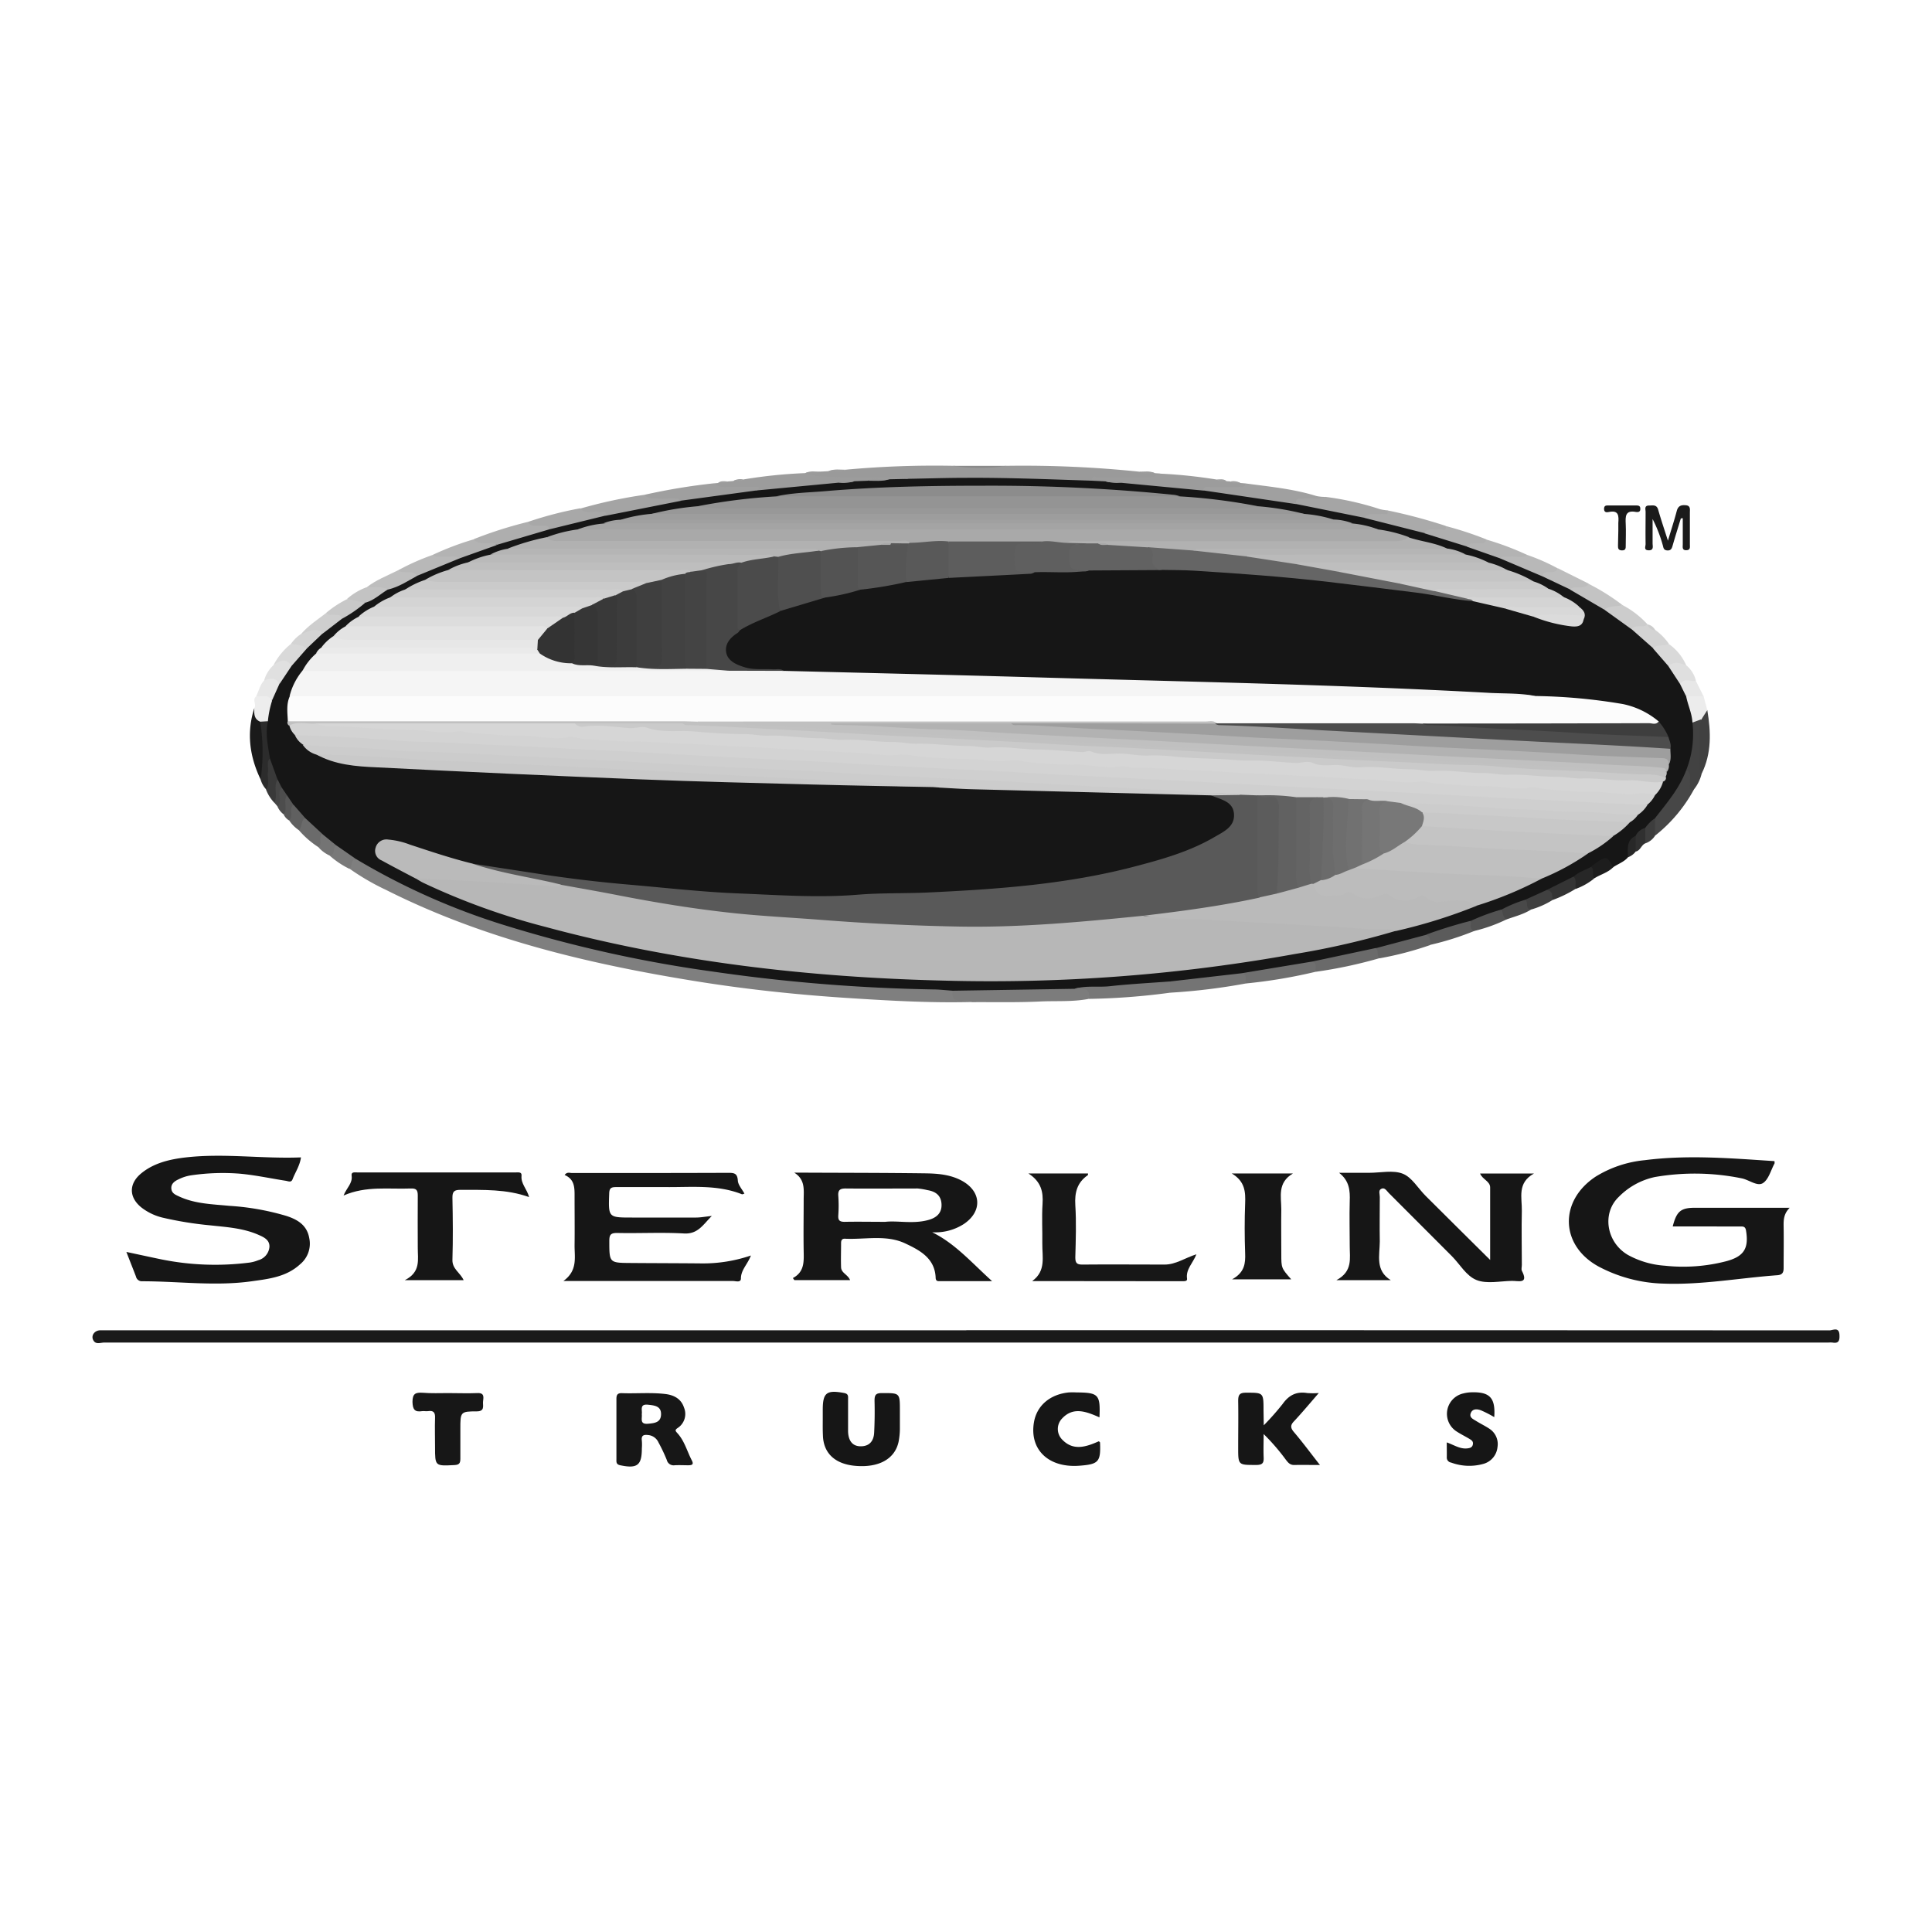 <?xml version="1.0" encoding="UTF-8"?>
<svg xmlns="http://www.w3.org/2000/svg" id="Layer_1" data-name="Layer 1" viewBox="0 0 500 500">
  <defs>
    <style>.cls-1{fill:#161616;}.cls-2{fill:#1a1a1a;}.cls-3{fill:#7f7f7f;}.cls-4{fill:#171717;}.cls-5{fill:#9a9a9a;}.cls-6{fill:#7c7c7c;}.cls-7{fill:#9c9c9c;}.cls-8{fill:#1b1b1b;}.cls-9{fill:#a0a0a0;}.cls-10{fill:#787878;}.cls-11{fill:#9f9f9f;}.cls-12{fill:#a5a5a5;}.cls-13{fill:#a4a4a4;}.cls-14{fill:#747474;}.cls-15{fill:#474747;}.cls-16{fill:#6f6f6f;}.cls-17{fill:#aaa;}.cls-18{fill:#aeaeae;}.cls-19{fill:#6a6a6a;}.cls-20{fill:#a8a8a8;}.cls-21{fill:#636363;}.cls-22{fill:#afafaf;}.cls-23{fill:#424242;}.cls-24{fill:#b8b8b8;}.cls-25{fill:#c3c3c3;}.cls-26{fill:#b3b3b3;}.cls-27{fill:#5b5b5b;}.cls-28{fill:#191919;}.cls-29{fill:#ccc;}.cls-30{fill:#404040;}.cls-31{fill:#bdbdbd;}.cls-32{fill:#bebebe;}.cls-33{fill:#d3d3d3;}.cls-34{fill:#525252;}.cls-35{fill:#cecece;}.cls-36{fill:#2c2c2c;}.cls-37{fill:#d9d9d9;}.cls-38{fill:#ececec;}.cls-39{fill:#c8c8c8;}.cls-40{fill:#ededed;}.cls-41{fill:#e0e0e0;}.cls-42{fill:#6b6b6b;}.cls-43{fill:#dfdfdf;}.cls-44{fill:#343434;}.cls-45{fill:#494949;}.cls-46{fill:#e7e7e7;}.cls-47{fill:#d4d4d4;}.cls-48{fill:#797979;}.cls-49{fill:#393939;}.cls-50{fill:#1d1d1d;}.cls-51{fill:#272727;}.cls-52{fill:#606060;}.cls-53{fill:#3d3d3d;}.cls-54{fill:#303030;}.cls-55{fill:#4d4d4d;}.cls-56{fill:#575757;}.cls-57{fill:#282828;}.cls-58{fill:#464646;}.cls-59{fill:#8a8a8a;}.cls-60{fill:#b7b7b7;}.cls-61{fill:#fcfcfc;}.cls-62{fill:#595959;}.cls-63{fill:#f5f5f5;}.cls-64{fill:#d6d6d6;}.cls-65{fill:#cfcfcf;}.cls-66{fill:#a9a9a9;}.cls-67{fill:#bababa;}.cls-68{fill:#b2b2b2;}.cls-69{fill:#cacaca;}.cls-70{fill:#9e9e9e;}.cls-71{fill:#949494;}.cls-72{fill:#bcbcbc;}.cls-73{fill:silver;}.cls-74{fill:#efefef;}.cls-75{fill:#c9c9c9;}.cls-76{fill:#9d9d9d;}.cls-77{fill:#656565;}.cls-78{fill:#989898;}.cls-79{fill:#c4c4c4;}.cls-80{fill:#c1c1c1;}.cls-81{fill:#8c8c8c;}.cls-82{fill:#b1b1b1;}.cls-83{fill:#e3e3e3;}.cls-84{fill:#4b4b4b;}.cls-85{fill:#5d5d5d;}.cls-86{fill:#4f4f4f;}.cls-87{fill:#626262;}.cls-88{fill:#d8d8d8;}.cls-89{fill:#565656;}.cls-90{fill:#ddd;}.cls-91{fill:#c5c5c5;}.cls-92{fill:#b5b5b5;}.cls-93{fill:#3e3e3e;}.cls-94{fill:#535353;}.cls-95{fill:#5f5f5f;}.cls-96{fill:#eaeaea;}.cls-97{fill:#dbdbdb;}.cls-98{fill:#5c5c5c;}.cls-99{fill:#616161;}.cls-100{fill:#646464;}.cls-101{fill:#676767;}.cls-102{fill:#757575;}.cls-103{fill:#6e6e6e;}.cls-104{fill:#717171;}.cls-105{fill:#3f3f3f;}.cls-106{fill:#444;}.cls-107{fill:#3c3c3c;}.cls-108{fill:#333;}.cls-109{fill:#363636;}</style>
  </defs>
  <path class="cls-1" d="M421.32,221.86c-1,1.2-2.56,1.71-3.83,2.57-.08,0-.21.08-.23.06-1.85-2.81-3.51-.83-5.2.22-1.47,1-3.15,1.59-4.62,2.58a77.27,77.27,0,0,1-7,3.55c-1.87.85-3.74,1.68-5.63,2.48s-4.06,1.66-6.08,2.54c-2.7,1-5.39,2-8.11,3-3.81,1.29-7.68,2.35-11.52,3.54-4.34,1.3-8.74,2.37-13.13,3.52-5.49,1.3-11,2.36-16.57,3.52-6,1.11-12.06,2.07-18.11,3s-12.32,1.62-18.52,2.18c-7.48.62-14.94,1.62-22.48,1.49a8.76,8.76,0,0,0-2.21.39c-10.33.19-20.65,1-31,.66-34.24-1.06-68.23-4.08-101.52-12.7A217.38,217.38,0,0,1,102.69,229c-3.6-1.79-7.07-3.81-10.46-5.94-1.75-1.33-3.59-2.53-5.36-3.84-1.2-1.06-2.59-1.91-3.73-3a41.35,41.35,0,0,1-4.52-4.05c-1.14-1.06-1.92-2.44-3-3.55-.62-.78-1.14-1.64-1.7-2.46s-1-1.49-1.49-2.22a10.64,10.64,0,0,1-1.17-2.18,29.91,29.91,0,0,1-2.1-5.67c-.57-3.06-1.16-6.13-.5-9.26a19.46,19.46,0,0,1,1.09-5.5c1-1.31,1.15-3,2.07-4.31,1.26-1.54,2-3.38,3.2-5,1.55-1.38,2.64-3.15,4.07-4.62a42.87,42.87,0,0,1,4-3.73q2.61-1.89,5.15-3.89c2-1.35,4-2.82,6.06-4.13,2.13-1,4-2.53,6.09-3.54,2.61-1,5-2.51,7.53-3.56,3.73-1.34,7.16-3.41,10.94-4.65,3.33-.87,6.38-2.53,9.68-3.5,4.61-1.07,9-2.82,13.59-4,4.83-1.26,9.67-2.48,14.54-3.57,6.54-1.45,13.15-2.6,19.72-3.91,6.52-.79,13-2,19.51-2.61,6.93-.85,13.87-1.63,20.84-2A12.83,12.83,0,0,0,221,124a20.42,20.42,0,0,1,3.49-.18c1.89-.08,3.8.24,5.65-.36,1.68-.26,3.38,0,5.06-.23,5.75.06,11.51-.55,17.23-.4,10,.27,20,.07,30,1a26.17,26.17,0,0,1,3.65.17,12.5,12.5,0,0,0,4.35.33c7,.53,13.92,1.07,20.85,2,8.07,1,16.14,2,24.12,3.55,5.89,1.08,11.79,2.11,17.6,3.57,5.26,1.16,10.46,2.55,15.64,4,3.72,1.16,7.46,2.28,11.18,3.44,2.79,1.2,5.72,2,8.55,3.1,3.65,1.52,7.34,2.95,10.9,4.66,2.47,1,4.85,2.21,7.22,3.44,2.91,1.82,6,3.29,8.89,5.19,2.4,1.63,4.71,3.38,7.06,5.06,1.79,1.81,3.89,3.25,5.69,5,1.42,1.51,2.61,3.21,4.05,4.71,1.08,1.65,2.14,3.3,3.16,5a21.52,21.52,0,0,1,1.61,3.31,19.16,19.16,0,0,1,1.64,6.9,23,23,0,0,1-1.44,11.89A43,43,0,0,1,428.79,212c-1,.86-1.8,1.83-2.81,2.62a11.73,11.73,0,0,0-2.56,2.26C421.58,218,422.32,220.31,421.32,221.86Z"></path>
  <path class="cls-2" d="M250.08,344.25q111.69,0,223.36.05c.88,0,2.5-1,2.61,1.15.07,1.39-.12,2.32-1.83,2a6.68,6.68,0,0,0-1,0q-223.11,0-446.22,0c-.93,0-2.11.56-2.77-.46-.82-1.23.17-2.7,1.74-2.71H250.08Z"></path>
  <path class="cls-1" d="M432.9,317.4c1-3.92,2.09-4.83,5.77-4.83h24.5c-1.55,1.55-1.6,3.15-1.57,4.81.06,3.6,0,7.2,0,10.79,0,1.31-.45,1.77-1.68,1.86-9.75.71-19.41,2.52-29.25,2.17a37.91,37.91,0,0,1-16.82-4.35c-10.06-5.37-10.5-17-.88-23.35a29.55,29.55,0,0,1,12.72-4.25c11.19-1.43,22.36-.48,33.55.25,0,.3.06.49,0,.61-.95,1.75-1.52,4.14-3,5.08s-3.63-.9-5.56-1.25a60.65,60.65,0,0,0-22.43-.32,18.5,18.5,0,0,0-9.32,5.14c-4.41,4.22-3.21,11.73,2.35,15a23,23,0,0,0,9.55,2.8,44.36,44.36,0,0,0,15.93-1.16c4.58-1.23,5.87-3.33,5.11-7.93-.18-1.14-.84-1.06-1.58-1.06Z"></path>
  <path class="cls-1" d="M32.71,324c3.11.66,5.94,1.28,8.78,1.87a70.07,70.07,0,0,0,23.2.87,9.78,9.78,0,0,0,2.16-.6,3.92,3.92,0,0,0,2.88-3.44c.08-1.81-1.41-2.5-2.82-3.12-4-1.76-8.25-2-12.48-2.46a92.24,92.24,0,0,1-12.36-2,14.42,14.42,0,0,1-5.39-2.56c-3.33-2.61-3.43-6.17-.15-8.88s7.41-3.67,11.62-4.15c9.87-1.12,19.72.4,29.74,0-.3,2.19-1.48,3.84-2.18,5.67-.35.91-1.1.49-1.72.39-4-.62-7.88-1.47-11.89-1.84a56.6,56.6,0,0,0-12.75.44,10.92,10.92,0,0,0-3.1,1c-1,.45-2,1.13-1.91,2.39s1.07,1.62,2,2.06c4.12,1.92,8.59,2,13,2.43a66,66,0,0,1,14.77,2.61c2.87.93,5.35,2.37,5.93,5.77a6.89,6.89,0,0,1-2.35,6.72c-3.58,3.31-8.09,3.8-12.54,4.42-9.43,1.33-18.88,0-28.32,0a1.56,1.56,0,0,1-1.64-1.22C34.43,328.37,33.62,326.38,32.71,324Z"></path>
  <path class="cls-1" d="M241.25,318.91a13.65,13.65,0,0,0,8.24-2.17c4.76-3.24,4.52-8.36-.53-11.15-3-1.63-6.24-1.88-9.48-1.93-10.62-.14-21.24-.13-31.85-.18h-2.08c2.81,1.75,2.47,4.31,2.44,6.8,0,4.51-.08,9,0,13.53.05,2.71.2,5.37-2.8,6.95l.39.53H220c-.55-1.41-2.27-1.82-2.33-3.3-.08-2.09,0-4.18,0-6.27,0-.68.19-1.17,1-1.14,5.23.25,10.7-1.1,15.61,1.22,3.65,1.72,7.61,3.75,7.86,8.76,0,.6.16,1,.82,1h13.79C251.4,326.72,247.19,321.83,241.25,318.91Zm-12.14-2.7c-4,0-7.26-.07-10.51,0-1.36,0-1.73-.42-1.65-1.71a34.76,34.76,0,0,0,0-5c-.13-1.64.59-1.93,2-1.92,6.18.06,12.36,0,18.54,0A17.21,17.21,0,0,1,240,308c2,.32,3.46,1.25,3.65,3.42.21,2.41-1.18,3.69-3.32,4.29C236.37,316.84,232.34,315.84,229.11,316.21Z"></path>
  <path class="cls-1" d="M359.94,331.31H345.85c4.32-2.29,3.44-5.71,3.46-8.86,0-3.84-.11-7.69,0-11.53.11-2.8-.09-5.33-2.75-7.4h7.8c2.93,0,6.16-.76,8.69.24,2.36.94,3.94,3.78,5.91,5.74,5.43,5.42,10.89,10.82,16.69,16.57,0-6.5,0-12.62,0-18.75,0-1.63-2-2.07-2.61-3.62H397c-4.43,2.44-3.08,6.26-3.15,9.67-.11,4.67,0,9.36,0,14,0,.5-.18,1.09,0,1.49,1.84,3.53-.91,2.6-2.56,2.63-3.1.05-6.53.85-9.19-.23s-4.26-4.06-6.37-6.18q-8.15-8.19-16.31-16.33c-.56-.55-1.06-1.58-2-1.06-.74.4-.32,1.36-.33,2.06,0,3.85-.07,7.69,0,11.54C357.07,324.87,355.85,328.82,359.94,331.31Z"></path>
  <path class="cls-1" d="M194.34,324.92c-.91,2.36-2.57,3.71-2.59,5.94,0,1.16-1.34.66-2.07.66-9.87,0-19.74,0-29.61,0H145.81c3.75-2.73,2.86-6.12,2.89-9.27.05-4.1,0-8.2,0-12.29,0-2.4.14-4.71-2.57-5.87.62-.87,1.34-.51,1.92-.51,13.47,0,26.94,0,40.41-.05,1.53,0,2.37.1,2.49,2,.07,1.13,1.08,2.21,1.71,3.38-.26.07-.51.22-.66.16-6.26-2.49-12.82-1.81-19.31-1.85-4.43,0-8.87,0-13.3,0-1.29,0-1.69.33-1.73,1.67-.21,6.21-.26,6.21,5.93,6.21,5.52,0,11,0,16.56,0,1.15,0,2.3-.23,4.07-.41-2.32,2.3-3.6,4.74-7.22,4.53-5.76-.33-11.54,0-17.31-.13-1.7,0-2,.52-2,2.1,0,5.62,0,5.63,5.5,5.67,6.1.05,12.21.05,18.31.11A38.4,38.4,0,0,0,194.34,324.92Z"></path>
  <path class="cls-3" d="M92.05,222.26a176.48,176.48,0,0,0,39.5,17.48,336.64,336.64,0,0,0,53.19,11.74,448.61,448.61,0,0,0,56.6,4.58c1.75,0,3.5.22,5.24.34a3.23,3.23,0,0,0,3.1,1.92c.72,0,1.72-.11,1.9,1-11,.28-21.88-.37-32.8-1.08-13.07-.86-26.1-2.26-39-4.35-27.61-4.47-54.65-10.89-79.83-23.56a62,62,0,0,1-9.5-5.52C90.37,223.61,90.21,222.3,92.05,222.26Z"></path>
  <path class="cls-1" d="M136.93,309.81c-5.88-2.11-11.8-1.85-17.72-1.88-1.61,0-2.15.38-2.12,2.07.11,5.34.16,10.7,0,16-.09,2.41,2,3.33,2.9,5.3H104.77c4.21-2.12,3.33-5.39,3.35-8.38,0-4.51-.05-9,0-13.53,0-1.42-.4-1.87-1.83-1.81-5.71.23-11.51-.74-17.38,1.82.81-2,2.38-3.19,2.09-5.13-.16-1.05.81-.85,1.42-.85h41.13c.63,0,1.54-.16,1.42.88C134.77,306.36,136.37,307.67,136.93,309.81Z"></path>
  <path class="cls-4" d="M267.13,331.54c3.65-2.62,2.57-6.33,2.62-9.71s-.16-6.86.06-10.27c.21-3.12-.36-5.75-3.65-7.86h15.42c0,.16,0,.38-.05.43-2.76,1.89-3.44,4.48-3.24,7.75.28,4.49.12,9,0,13.52,0,1.38.32,1.88,1.79,1.87,7.11-.07,14.22,0,21.32,0,2.91,0,5.3-1.74,8.23-2.66-.89,2.29-2.8,3.88-2.42,6.34.09.64-.64.63-1.13.63Z"></path>
  <path class="cls-1" d="M318.87,331.09c3.27-1.8,3.47-4.16,3.37-6.8-.15-4.25-.16-8.52,0-12.77.12-3,0-5.77-3.45-7.82H334.6c-4.08,2.41-3,6-3,9.29-.06,3.84,0,7.68,0,11.52,0,3.66,0,3.66,2.56,6.58Z"></path>
  <path class="cls-1" d="M327.06,368.87a68.4,68.4,0,0,0,4.89-5.53c1.62-2.28,3.58-3.28,6.35-2.82a22.31,22.31,0,0,0,3,0c-2.33,2.68-4.26,5-6.33,7.22-1,1-1.1,1.72-.1,2.88,2.24,2.63,4.3,5.42,6.73,8.52-2.56,0-4.62-.05-6.67,0-1.13,0-1.61-.67-2.18-1.4a54.57,54.57,0,0,0-5.72-6.61c0,2-.08,4,0,6,.08,1.48-.29,2-1.91,2-4.68,0-4.68.09-4.68-4.52,0-4,.07-8,0-12,0-1.57.3-2.18,2-2.18,4.56,0,4.56-.07,4.56,4.61Z"></path>
  <path class="cls-4" d="M179,377.87c-1.21-2.36-1.87-5-3.72-7-.48-.53-.67-.78.06-1.28a4.33,4.33,0,0,0,1.68-5.31c-.73-2.24-2.55-3.22-4.76-3.5-3.75-.46-7.53-.09-11.28-.23-1.36-.06-1.47.66-1.45,1.71,0,2.5,0,5,0,7.52s0,5.19,0,7.77c0,.73-.15,1.43,1,1.66,4.4.92,5.58,0,5.58-4.36a13.33,13.33,0,0,0,0-2c-.23-1.62.77-1.57,1.84-1.44a3.28,3.28,0,0,1,2.48,1.92,43.31,43.31,0,0,1,2.14,4.52,1.8,1.8,0,0,0,2,1.36c1.16-.07,2.34,0,3.51,0S179.57,378.92,179,377.87Zm-11.29-9.41c-2.24.2-1.47-1.38-1.62-2.48.19-1-.66-2.68,1.62-2.44,1.64.18,3.39.32,3.37,2.45S169.45,368.31,167.74,368.46Z"></path>
  <path class="cls-1" d="M212.93,367.1v-2.25c0-4.44,1-5.19,5.55-4.34,1.16.22,1,.92,1,1.63,0,2.76,0,5.52,0,8.28.06,2.53,1.23,3.9,3.29,3.88,2.28,0,3.35-1.42,3.46-3.5.14-2.75.17-5.52.1-8.27,0-1.47.28-2,1.91-2,4.65,0,4.65-.09,4.65,4.56,0,1.59,0,3.18,0,4.77a18.43,18.43,0,0,1-.33,3.23c-.94,4.51-5.16,6.83-11.31,6.26-5.21-.49-8.18-3.32-8.28-7.94C212.9,370,212.93,368.52,212.93,367.1Z"></path>
  <path class="cls-5" d="M282.72,124.41c-10.82-.35-21.64-.81-32.47-.75-5.08,0-10.16.17-15.24.26-4.8-.45-9.59.12-14.39.22a71.07,71.07,0,0,1-10.42-.44c-.78-.1-1.72-.11-1.83-1.26l0,0c1.3-.56,2.72.1,4-.39l2-.11c1.49-.56,3.08.1,4.57-.39a250.73,250.73,0,0,1,27.68-1,106.91,106.91,0,0,0,14,0,291.66,291.66,0,0,1,34.21,1.52c1.33.47,2.75-.16,4.07.38l1.4.1c-.6,1.75-2.18,1.58-3.5,1.62-3.48.1-7,.12-10.44-.12C285.14,124,283.86,123.67,282.72,124.41Z"></path>
  <path class="cls-1" d="M284.54,366.81c-3.44-1.52-6.78-2.8-9.66.28a3.9,3.9,0,0,0,.05,5.51c2.9,3,6.25,1.81,9.45.4.13.13.3.23.31.33.2,5-.35,5.63-5.39,6-8,.59-12.95-4.24-11.7-11.32.75-4.26,4.15-7.16,9-7.65a19,19,0,0,1,2,0C284.31,360.4,284.8,360.91,284.54,366.81Z"></path>
  <path class="cls-4" d="M116,360.53c2.5,0,5,.1,7.51,0C125.69,360.4,125,362,125,363s.37,2.25-1.59,2.26c-4.27,0-4.27.16-4.27,4.53,0,2.59,0,5.17,0,7.75,0,1.17-.33,1.56-1.55,1.62-5,.25-5,.3-5-4.68,0-2.5-.08-5,0-7.5.07-1.43-.4-2-1.81-1.78-.49.07-1-.05-1.5,0-1.92.31-2.48-.4-2.53-2.39,0-2.16.81-2.47,2.61-2.37C111.6,360.63,113.78,360.53,116,360.53Z"></path>
  <path class="cls-1" d="M374.42,373.29c1.91.68,3.39,1.73,5.23,1.56.7-.07,1.35-.2,1.52-1s-.3-1.11-.8-1.42c-1.14-.69-2.34-1.27-3.45-2a5.41,5.41,0,0,1,1.79-9.81,9.18,9.18,0,0,1,2-.29c4.84-.16,6.35,1.4,6,6.42a30.26,30.26,0,0,0-3.44-1.76c-.92-.34-2.13-.5-2.62.68s.6,1.59,1.36,2.07c1.13.71,2.34,1.28,3.42,2a4.73,4.73,0,0,1,2.12,4.77,5,5,0,0,1-3.65,4.34,13.48,13.48,0,0,1-8.35-.34,1.3,1.3,0,0,1-1.12-1.4C374.45,375.91,374.42,374.69,374.42,373.29Z"></path>
  <path class="cls-6" d="M251.58,259.36a2.71,2.71,0,0,0-2.36-.39c-2,.23-3-.44-2.64-2.57l31.53-.5a3.83,3.83,0,0,1,1.9-.2c2.31,0,2.55.41,1.74,2.81-4.19.82-8.46.47-12.68.68C263.25,259.47,257.41,259.32,251.58,259.36Z"></path>
  <path class="cls-7" d="M208.37,122.44c2.42.93,5,.9,7.52,1,5.49.2,11,0,16.49.08.88,0,1.85-.31,2.63.41l-4.87.11c-1.85.55-3.78-.13-5.63.38l-3.41.13c-1.34.51-2.78-.1-4.12.37l-21.09,2c-2.58-.89-5.23.16-7.83-.22-1.25-.18-2.75.14-3.2-1.62l1-.08c.76-.54,1.7,0,2.48-.4l1.47-.12c.8-.49,1.75,0,2.55-.39A126.9,126.9,0,0,1,208.37,122.44Z"></path>
  <path class="cls-7" d="M282.72,124.41c-.44-1.57.84-.88,1.33-.89,4.15,0,8.3,0,12.46,0a6.19,6.19,0,0,0,3.77-.94,128.23,128.23,0,0,1,14.62,1.53c.78.42,1.72-.14,2.48.4l1,.08c.81.44,1.76-.09,2.56.4l1.42.12c.38,1.67-1,1.51-1.84,1.58a42.51,42.51,0,0,1-6.77,0,3.43,3.43,0,0,0-2.42.26l-21.11-2c-1.34-.47-2.78.14-4.12-.37Z"></path>
  <path class="cls-8" d="M435,134.17c-.7,2.29-1.42,4.57-2.08,6.87-.22.78-.39,1.47-1.41,1.41s-1-.72-1.19-1.37a35.63,35.63,0,0,0-2.63-6.76c0,2.09,0,4.19,0,6.28,0,.74.38,1.84-1,1.82s-.79-1-.81-1.68c-.05-2.75,0-5.5,0-8.26,0-.64-.4-1.64.86-1.65,1,0,2-.32,2.4,1.1.72,2.52,1.56,5,2.52,8,.87-2.91,1.65-5.28,2.28-7.68.36-1.37,1.17-1.61,2.4-1.49s1,1.15,1,1.88c0,2.76,0,5.51,0,8.26,0,.63.19,1.42-.84,1.49-1.24.08-1-.84-1-1.54,0-2.25,0-4.5,0-6.75Z"></path>
  <path class="cls-9" d="M311.35,126.91c.26-1.22,1.24-.89,2-.9,2.34,0,4.67,0,7,0,.77,0,1.76.33,2-.9,6.16.83,12.37,1.4,18.34,3.26a10.88,10.88,0,0,0,2.23.23c-.45,1.47-1.71,1-2.69,1.09-1.62.2-3.36-.38-4.82.77Z"></path>
  <path class="cls-10" d="M281.75,258.51c.56-3.34-1.94-2.42-3.64-2.61,3-.9,6.08-.34,9.12-.67,5.17-.57,10.38-.84,15.58-1.23a2.1,2.1,0,0,1,0,2.91A175,175,0,0,1,281.75,258.51Z"></path>
  <path class="cls-11" d="M184.86,125.07c1,1.11,2.38.93,3.69.93,2.39,0,4.77,0,7.16,0,1.42,0,.35.56.18.91l-19.58,2.65c-2.22-.33-4.42.39-6.64.15-1.17-.13-2.58,0-2.9-1.65A157.92,157.92,0,0,1,184.86,125.07Z"></path>
  <path class="cls-12" d="M335.44,130.44c-.35-1.78,1.09-1.27,1.9-1.4,1.85-.32,3.8.48,5.61-.46a75.65,75.65,0,0,1,14.17,3.19,11.21,11.21,0,0,0,1.94.31c1.36,1.47-.26,1.4-.9,1.51-1.69.27-3.43.09-5.13.4Z"></path>
  <path class="cls-13" d="M166.77,128.06c1.11,1.22,2.6.82,4,1,1.86.2,3.81-.63,5.57.53l-19.59,3.88c-1.37-.86-2.85,0-4.27-.27-1-.21-2.2-.07-2.25-1.59A121.77,121.77,0,0,1,166.77,128.06Z"></path>
  <path class="cls-14" d="M302.82,256.91V254l18.48-2.12c2.48,0,1.59,1.4,1.13,2.64A159.39,159.39,0,0,1,302.82,256.91Z"></path>
  <path class="cls-15" d="M428.31,211.76c3.06-3.93,6.33-7.72,8.1-12.49,1.46,0,1.43,1.1,1.55,2.06a8.15,8.15,0,0,0,.45,2.94,38.75,38.75,0,0,1-10.08,12C427.15,214.8,427.53,213.28,428.31,211.76Z"></path>
  <path class="cls-16" d="M322.42,254.52c-.23-.94.56-2.32-1.13-2.64l18.12-3c2.39,0,1.62,1.37,1.09,2.61A133.48,133.48,0,0,1,322.42,254.52Z"></path>
  <path class="cls-17" d="M353,134c1.34-1.44,3.1-.79,4.7-1,.53-.07,1.77.64,1.33-.92a137.66,137.66,0,0,1,15.06,4c1.14,1.1.08,1.3-.67,1.45-1.59.32-3.25,0-4.85.41Z"></path>
  <path class="cls-18" d="M142.15,137l-13.56,4c-1-.46-1.92.17-2.88.13-1.28,0-2.72.19-3.12-1.59a106.86,106.86,0,0,1,14.06-4.48c1.24.55,2.57,0,3.83.29C141.32,135.59,142.62,135.39,142.15,137Z"></path>
  <path class="cls-19" d="M340.5,251.5c-.25-.92.57-2.28-1.09-2.61L356,245.36c1.63.31,1.11,1.56,1.11,2.59A118.88,118.88,0,0,1,340.5,251.5Z"></path>
  <path class="cls-20" d="M142.15,137c-.35-1.48-1.55-.82-2.42-.94-1.09-.16-2.36.38-3.08-1a96.34,96.34,0,0,1,13.55-3.52c1.38,1.8,3.35.54,5,1,.54.15,1.87-.82,1.53.89Z"></path>
  <path class="cls-21" d="M357.09,248c-1-.59-.09-2-1.11-2.59l13.1-3.48c1.85.28,1.67,1.38,1.05,2.65A86.25,86.25,0,0,1,357.09,248Z"></path>
  <path class="cls-22" d="M368.6,138c1-1.62,2.66-.64,4-1,.54-.14,1.87.84,1.54-.87a89.87,89.87,0,0,1,10.52,3.46c.47,1.37-.6,1.37-1.41,1.57-1.18.29-2.42-.2-3.58.29Z"></path>
  <path class="cls-2" d="M67.45,201.73c-2.87-6-3.69-12.11-1.62-18.51.84,1.2,1.22,2.69,2.25,3.79a70.82,70.82,0,0,1,.41,13.26C68.46,200.9,68.33,201.63,67.45,201.73Z"></path>
  <path class="cls-23" d="M438.41,204.27c-1.69.48-.9-.87-1-1.45-.25-1.21.55-2.69-1-3.55A25.39,25.39,0,0,0,438,187c.81-.65,1.53-1.9,2.66-.38-.06,4.53.16,9.06-.27,13.59A10.26,10.26,0,0,1,438.41,204.27Z"></path>
  <path class="cls-24" d="M119,144.48,108,149c-1.13-.1-2.28-.13-3.4-.31-.66-.11-1.56,0-1.58-1.09a59.67,59.67,0,0,1,9-4c1.63,0,3.23-.47,4.86-.23C117.72,143.49,118.79,143.24,119,144.48Z"></path>
  <path class="cls-25" d="M415.19,157.77l-8.94-5.23c.2-1.31,1.31-.92,2.1-1.12s1.95.13,2.88-.28a55.87,55.87,0,0,1,8.65,5.44C418.58,158,416.84,157.72,415.19,157.77Z"></path>
  <path class="cls-24" d="M399.18,149.16l-11-4.67c.33-1.33,1.48-1,2.37-1.14,1.55-.23,3.07.26,4.62.24a51.59,51.59,0,0,1,8,3.52c.13,1.27-.85,1.36-1.69,1.55A11.1,11.1,0,0,0,399.18,149.16Z"></path>
  <path class="cls-26" d="M119,144.48c-1.39-.87-2.92-.23-4.38-.42-.88-.12-1.85.32-2.61-.47a73.85,73.85,0,0,1,10.55-4c.92,1.08,2.19.94,3.43,1,.87,0,1.84-.33,2.57.48Z"></path>
  <path class="cls-26" d="M395.18,143.59c-1.37,1-2.91.26-4.36.47-.88.12-1.85-.29-2.63.43l-8.54-3c.67-1.19,1.82-.82,2.84-.91.81-.08,1.9.41,2.15-.95A74.89,74.89,0,0,1,395.18,143.59Z"></path>
  <path class="cls-27" d="M370.13,244.53c-.08-1,.17-2.11-1.05-2.65a118.61,118.61,0,0,1,11.55-3.57,5.09,5.09,0,0,1,1,2.59A73.93,73.93,0,0,1,370.13,244.53Z"></path>
  <path class="cls-28" d="M418.82,137.36c0-.66,0-1.33,0-2,.13-1.79.16-3.42-2.47-2.85-.53.12-1.21.13-1.22-.77s.47-.94,1.13-.93h7.25c.53,0,1,.12,1,.78.08.86-.49,1-1.1.91-2.85-.57-2.76,1.2-2.67,3.14s0,3.66,0,5.49c0,.68.05,1.34-1,1.31s-1-.67-1-1.35Z"></path>
  <path class="cls-29" d="M415.19,157.77c1.39-1.1,3.15-.71,4.69-1.19a23.67,23.67,0,0,1,6.49,5c-1,1.84-2.7,1-4.15,1.25Z"></path>
  <path class="cls-30" d="M440.37,200.25c-1-1.43-.49-3.05-.45-4.55.09-3.19-.55-6.42.44-9.57-.06-1.14,0-2.19,1.49-2.35C442.79,189.4,443,195,440.37,200.25Z"></path>
  <path class="cls-31" d="M399.18,149.16c.11-1.16,1-1.1,1.78-1.08s1.79,0,2.25-1l8,4c-1.31,1.7-3.49.3-5,1.4Z"></path>
  <path class="cls-32" d="M103,147.6c1.48,1.12,3.65-.26,5,1.4-2.43,1.34-4.76,2.9-7.52,3.56-1.9,0-3.84.53-5.64-.52C97.3,150.08,100.23,149,103,147.6Z"></path>
  <path class="cls-33" d="M422.22,162.8c1.09-1.39,3-.1,4.15-1.25l0,0a14.5,14.5,0,0,0,2.05,1.52,14.54,14.54,0,0,1,3.47,3.53c-1.08,1.41-2.63,1.11-4.09,1.13Z"></path>
  <path class="cls-34" d="M381.67,240.9c-1.65-.34-.82-1.68-1-2.59a53.37,53.37,0,0,1,8-2.95,3,3,0,0,1,1.16,2.61A40.34,40.34,0,0,1,381.67,240.9Z"></path>
  <path class="cls-35" d="M88.45,160.17l-5,3.85c-1.87-.85-3.7.65-5.56.1,1.87-2.21,4.3-3.77,6.57-5.51.9.19,1.77-.38,2.67-.12S89,158.79,88.45,160.17Z"></path>
  <path class="cls-36" d="M67.45,201.73a50.68,50.68,0,0,0-.11-15,1.37,1.37,0,0,1,2-.12c-.73,3.25,0,6.42.51,9.61-.31,1.91.58,3.77.24,5.67-.16.91.17,2.11-1.26,2.35A6.15,6.15,0,0,1,67.45,201.73Z"></path>
  <path class="cls-37" d="M427.77,167.77c1.16-1.1,2.8-.46,4.09-1.13a13.15,13.15,0,0,1,4.52,5.52c-1.53.47-3.09.11-4.64.18Z"></path>
  <path class="cls-38" d="M441.85,183.78c-.5.78-1,1.56-1.49,2.35L438,187c-.11-2.39-1.2-4.54-1.63-6.85a3.68,3.68,0,0,1,4.52,0C441.2,181.38,441.52,182.58,441.85,183.78Z"></path>
  <path class="cls-39" d="M88.45,160.17c-.12-1.15-1-1-1.79-1.07s-1.63.27-2.25-.49a26.86,26.86,0,0,1,5.41-3.55c1.71-.48,3.39-.81,4.62,1A34.29,34.29,0,0,1,88.45,160.17Z"></path>
  <path class="cls-40" d="M69.33,186.65l-2,.12c-1.65-.7-1.57-2.13-1.51-3.55.63-.94-.65-2.19.5-3,2.54-1.09,3.33-.87,4.09,1.14A25,25,0,0,0,69.33,186.65Z"></path>
  <path class="cls-37" d="M79.46,167.77l-4,4.57c-1.52-1-3.11-.31-4.68-.19a17.1,17.1,0,0,1,4.54-5.53C77,166.1,78.54,165.71,79.46,167.77Z"></path>
  <path class="cls-25" d="M94.44,156l-4.62-1a15.64,15.64,0,0,1,5-3c1.89,0,3.82-.33,5.64.52C98.44,153.69,96.77,155.43,94.44,156Z"></path>
  <path class="cls-41" d="M70.78,172.15c1.61-1.19,3.21-2,4.68.19L72.35,177c-1.24-.81-2.71-.49-4-.85A8.25,8.25,0,0,1,70.78,172.15Z"></path>
  <path class="cls-42" d="M79,211.73l4.42,4.09c0,1.23.92,2.72-.94,3.47a23.49,23.49,0,0,1-5.14-4.45C77.41,213.56,77,212,79,211.73Z"></path>
  <path class="cls-43" d="M431.74,172.34c1.5-1.26,3.07-.74,4.64-.18a7.35,7.35,0,0,1,2.51,4c-1.18,1-2.69.6-4,1Z"></path>
  <path class="cls-44" d="M400.23,230.36l7-3.51c1.79.78,1.08,2,.55,3.17a31,31,0,0,1-6.05,2.93A12.48,12.48,0,0,1,400.23,230.36Z"></path>
  <path class="cls-30" d="M400.23,230.36c1.73.15,1.45,1.47,1.52,2.59a21.4,21.4,0,0,1-5.51,2.44c-2.19.18-1.62-1.32-1.54-2.52Z"></path>
  <path class="cls-45" d="M394.7,232.87c1,.55-.15,2.4,1.54,2.52-2,1.26-4.25,1.79-6.41,2.58-.86-.66-.92-1.68-1.16-2.61A32,32,0,0,1,394.7,232.87Z"></path>
  <path class="cls-46" d="M68.3,176.17c1.54-.61,3-1.08,4,.85l-1.93,4.3c-.94-1.87-2.69-.88-4.09-1.14C67,178.86,67.23,177.3,68.3,176.17Z"></path>
  <path class="cls-47" d="M79.46,167.77c-1.24-.92-2.73-.87-4.14-1.15a9.37,9.37,0,0,1,2.52-2.5c1.43-.43,2.73-1.34,4.36-1,.6.12,1.09.21,1.2.91Z"></path>
  <path class="cls-48" d="M92.05,222.26c-1.37.34-.76,1.93-1.64,2.59a22.84,22.84,0,0,1-5.14-3.46c.49-.94.13-2.43,1.74-2.63Z"></path>
  <path class="cls-49" d="M68.82,204.28c1.05-1.4.3-3,.53-4.5.19-1.17-.45-2.46.49-3.52l2,5.51c-.12,1.33.37,2.63.17,4-.11.78.11,1.74-1,2A10.47,10.47,0,0,1,68.82,204.28Z"></path>
  <path class="cls-46" d="M434.86,177.15c.95-2,2.71-.57,4-1l2,4h-4.52Z"></path>
  <path class="cls-50" d="M411.76,224.33c.25-.21.49-.44.75-.62,3.26-2.29,3.26-2.29,5,.72-1.36,1.41-3.28,1.86-4.89,2.87C411.09,226.66,411.8,225.39,411.76,224.33Z"></path>
  <path class="cls-51" d="M411.76,224.33c1,.78.05,2.12.84,3a16.41,16.41,0,0,1-4.8,2.72c-.25-1.05.37-2.24-.55-3.17C408.55,225.64,410.28,225.21,411.76,224.33Z"></path>
  <path class="cls-14" d="M87,218.76c-1.1.53,0,2.54-1.74,2.63a8.43,8.43,0,0,1-2.82-2.1c1.06-1-.16-2.53.94-3.47Z"></path>
  <path class="cls-52" d="M79,211.73c-1.26.66-.68,2.3-1.66,3.11a9,9,0,0,1-2.5-2.52c.12-1.43-1-3.18,1.11-4.08Z"></path>
  <path class="cls-53" d="M428.31,211.76c0,1.52,0,3,0,4.55a4.81,4.81,0,0,1-2.51,1.95,3.15,3.15,0,0,1,0-4A9.22,9.22,0,0,1,428.31,211.76Z"></path>
  <path class="cls-54" d="M425.79,214.26l0,4c-1.05.46-1.25,1.89-2.49,2.13-1.13-1.36-.79-2.72,0-4.08A3.83,3.83,0,0,1,425.79,214.26Z"></path>
  <path class="cls-55" d="M72.87,203.76l1.41,2.07c-.1,1.68,1.27,3.62-.87,4.93a5,5,0,0,1-1.58-2c0-1.23,0-2.45.07-3.67C71.91,204.5,71.88,203.75,72.87,203.76Z"></path>
  <path class="cls-56" d="M73.41,210.76c1.18-1.48-.23-3.43.88-4.93.54.8,1.08,1.61,1.63,2.41-1.29,1.11.21,3-1.11,4.08A3.42,3.42,0,0,1,73.41,210.76Z"></path>
  <path class="cls-57" d="M423.31,216.31c0,1.36,0,2.72,0,4.08a4.4,4.4,0,0,1-2,1.47C421.31,219.77,420.8,217.49,423.31,216.31Z"></path>
  <path class="cls-58" d="M72.87,203.76c-1.31,1.48.32,3.57-1,5L71,207.73c1-1.88-.37-4.11.85-6Z"></path>
  <path class="cls-59" d="M260.6,120.56a46.14,46.14,0,0,1-14,0Z"></path>
  <path class="cls-7" d="M218.94,121.57c-1.46.84-3.05.26-4.57.39C215.84,121.27,217.41,121.58,218.94,121.57Z"></path>
  <path class="cls-7" d="M212.41,122.07c-1.27.84-2.68.26-4,.39C209.67,121.74,211.06,122.09,212.41,122.07Z"></path>
  <path class="cls-7" d="M298.88,122.46c-1.35-.13-2.78.44-4.07-.39C296.18,122.08,297.58,121.78,298.88,122.46Z"></path>
  <path class="cls-29" d="M428.39,163.11a2.2,2.2,0,0,1-2.05-1.52A2.84,2.84,0,0,1,428.39,163.11Z"></path>
  <path class="cls-11" d="M192.33,124.08c-.76.71-1.69.33-2.55.39A3.61,3.61,0,0,1,192.33,124.08Z"></path>
  <path class="cls-9" d="M317.38,124.49c-.83-.09-1.75.3-2.48-.4C315.75,124.06,316.64,123.86,317.38,124.49Z"></path>
  <path class="cls-11" d="M188.31,124.59c-.74.7-1.65.31-2.48.4C186.57,124.36,187.46,124.57,188.31,124.59Z"></path>
  <path class="cls-9" d="M321,125c-.86-.06-1.8.33-2.56-.4A3.63,3.63,0,0,1,321,125Z"></path>
  <path class="cls-60" d="M361.14,240.93a209.83,209.83,0,0,1-25.82,5.93,443.5,443.5,0,0,1-91.08,6.92c-34.84-.84-69.31-4.78-103-13.88a177.37,177.37,0,0,1-31.74-11.45c-.66-.33-1.28-.74-1.93-1.11a3.26,3.26,0,0,1,2.81-.68q14,.94,27.91,1.48c2.3.09,4.58.91,6.92.2,4.7.21,9.22,1.54,13.82,2.39a376.06,376.06,0,0,0,45.74,6c12.09.74,24.19,1.39,36.28,2,17.62.91,35.06-.93,52.55-2.27a10.58,10.58,0,0,1,2.25-.09,52.26,52.26,0,0,0,8.74.58c8.1.31,16.19.82,24.28,1.19,9.93.45,19.85,1.15,29.79,1.51C359.62,239.69,360.65,239.82,361.14,240.93Z"></path>
  <path class="cls-61" d="M397.38,180.13A145.94,145.94,0,0,1,420,182.21a20.88,20.88,0,0,1,9.3,4.53c-.39,1.66-1.82,1.23-2.84,1.24-9.92.06-19.85.08-29.77,0-9.51-.07-19-.15-28.53,0q-26.6.15-53.2-.21a10.72,10.72,0,0,0-3.48-.35q-47.67,0-95.36,0c-7.86,0-15.72-.1-23.58,0-3.92.08-7.84-.06-11.77,0q-51.1,0-102.2,0c-1.39,0-2.87.33-4.08-.72-.08-2.18-.45-4.39.5-6.49a3.87,3.87,0,0,1,2.82-.82c1.17,0,2.34,0,3.51,0q138.27,0,276.53,0c9.53,0,19.06.1,28.58.42C390.05,179.88,393.73,179.65,397.38,180.13Z"></path>
  <path class="cls-62" d="M295.82,237c-15.92,1.6-31.86,3.1-47.87,2.79q-17.87-.34-35.71-1.75c-7.38-.57-14.79-.93-22.15-1.7-10.24-1.08-20.4-2.74-30.5-4.72-4.81-.94-9.64-1.77-14.46-2.65-7.35-.46-14.42-2.37-21.51-4.17-.7-.18-1.48-.41-1.63-1.33q8.52,1.31,17,2.61,11.6,1.8,23.31,2.82c9.63.82,19.25,1.94,28.9,2.32,10.25.41,20.5,1.17,30.8.33,6.06-.5,12.18-.29,18.27-.58,17.85-.84,35.62-2.1,53-6.62,7.28-1.9,14.53-3.91,21.08-7.75,2.36-1.38,5.27-2.65,5-6s-3.61-3.69-6-4.81c2.38-1.43,5-.38,7.5-.77,1.6,0,3.27-.33,4.72.69a3.46,3.46,0,0,1,.6,2.13c0,8.09.13,16.18,0,24.27a2.6,2.6,0,0,1-2.05,1.28,166.16,166.16,0,0,1-27.29,3.73A2.33,2.33,0,0,1,295.82,237Z"></path>
  <path class="cls-63" d="M397.38,180.13c-1.84,0-3.68.05-5.52.05H74.94a16.53,16.53,0,0,1,3.32-6.58c1.49-1.05,3.21-.76,4.86-.77,33.7-.08,67.39.09,101.09.11,1.33,0,2.67,0,4,0,4.89.3,9.79.57,14.69.68,20.73.52,41.46,1,62.18,1.59,40.28,1.19,80.58,1.9,120.82,4.13C389.73,179.51,393.59,179.39,397.38,180.13Z"></path>
  <path class="cls-64" d="M430.4,202.27a7.3,7.3,0,0,1-2.08,3.5c-2,1-4.15.53-6.15.4-7.07-.43-14.16-.65-21.24-1.14-7.82-.55-15.66-.87-23.48-1.32-9.58-.54-19.16-1.12-28.74-1.54-8.17-.35-16.33-.81-24.5-1.22q-11.74-.58-23.49-1.23c-8.41-.47-16.83-.81-25.23-1.29-7.5-.43-15-.79-22.49-1.24-9.57-.58-19.14-1.06-28.72-1.54s-19.16-1.05-28.74-1.53-19.34-1-29-1.47c-9.5-.47-19-1-28.49-1.5s-19.16-1.05-28.74-1.49c-8.25-.38-16.49-.94-24.74-1.22a3.82,3.82,0,0,1-2.4-.57c-.36-.29-.52-.65.09-.9q32.82,0,65.64,0a38.79,38.79,0,0,0,8.68.3c1.92-.12,3.78.4,5.7.46,6.73.18,13.44.67,20.17.93,7.57.3,15.13.73,22.69,1.21,7.3.46,14.62.8,21.92,1.25,5.39.33,10.81.54,16.21.76s10.63.6,15.95.87c7.31.37,14.61.78,21.92,1.12,5.23.25,10.45.59,15.68.8,4.56.18,9.13.47,13.68.69,5.14.25,10.3.55,15.44.8,7.56.36,15.13.75,22.68,1.23,7.29.46,14.6.79,21.9,1.25,5.38.34,10.8.55,16.2.75s10.62.62,15.94.86c4.15.18,8.33.32,12.44.68C420.19,201.37,425.41,200.69,430.4,202.27Z"></path>
  <path class="cls-33" d="M81.91,187.22c1.81,1.07,3.94.71,5.81.79,6.25.25,12.49.82,18.71.89,3.93,0,7.84,1.13,11.81.39,1.24-.24,2.62.32,3.94.41,4.27.3,8.59.73,12.81.69,4,0,8,1.15,12.06.38,1.44-.27,2.93.44,4.44.5,4,.18,8.09.64,12.07.63s8.07.37,12.07.51c5.35.18,10.74.55,16.1.78,4.19.18,8.37.51,12.55.69,5.44.23,10.91.68,16.35.87,4.08.15,8.13,1,12.26.56a25.19,25.19,0,0,1,4.7.42c4.1.35,8.25.68,12.31.68s7.84,1,11.81.41c1.42-.23,3,.29,4.44.41,4.1.36,8.25.69,12.31.67s7.84,1.12,11.81.41c1-.18,2.12.41,3.19.4,5.51-.05,11,.47,16.51.69,5.1.2,10.23.64,15.35.8,4.44.14,8.87.49,13.3.7,5.27.26,10.57.65,15.85.82,4.26.14,8.48,1.15,12.78.58,1.65-.22,3.27.44,4.95.52,3.94.18,7.93.67,11.81.61s7.84,1.1,11.81.41c1.42-.24,3,.29,4.44.42,4.1.34,8.25.68,12.32.68s7.83,1.05,11.8.4a14.13,14.13,0,0,1,3.94.43,7.09,7.09,0,0,1-2,2.5c-2.27,1.33-4.77,1-7.12.67-4.41-.52-8.85-.55-13.26-.75-11.26-.51-22.52-1.19-33.78-1.71-12.76-.59-25.52-1.32-38.28-2l-38-2c-12.93-.68-25.86-1.32-38.78-2l-38-2-38.28-2c-12.67-.67-25.34-1.36-38-2-12.93-.66-25.86-1.31-38.78-2-8.25-.46-16.52-.72-24.76-1.4a6.94,6.94,0,0,1-2.87-.78,5.23,5.23,0,0,1-1.5-2.44c-.1-.52.15-.81.65-.8C77.61,187.06,79.78,186.69,81.91,187.22Z"></path>
  <path class="cls-65" d="M76.32,190.24c8.89.3,17.78.69,26.66,1.44,3.31.28,6.66.29,10,.4,5,.18,10,.53,15,.72,10.23.39,20.45,1.08,30.68,1.51,6,.26,11.95.68,17.93,1,9.89.5,19.78,1.09,29.67,1.53,6.06.27,12.13.64,18.19,1,9.81.54,19.61,1.09,29.42,1.53,6.14.27,12.29.68,18.44,1,9.89.5,19.77,1.06,29.66,1.51,6.24.29,12.47.67,18.7,1,9.63.52,19.27,1.06,28.91,1.51,6.31.3,12.63.66,18.94,1,9.56.52,19.11,1.06,28.67,1.51,6.39.3,12.79.67,19.19,1,3.32.19,6.65.3,10,.38a8.15,8.15,0,0,1-2.41,2.55c-2,1.07-4.06.79-6.14.64-8.59-.61-17.19-.89-25.78-1.42-8.17-.51-16.36-.63-24.51-1.43-1.51-.15-3-.11-4.51-.12a14.6,14.6,0,0,1-4-.43c-1.72-.22-3.48.08-5.16-.48-1.56-.24-3.12,0-4.68-.12a31.67,31.67,0,0,0-5.42-.49c-.42,0-.84,0-1.27,0a16.26,16.26,0,0,1-1.71,0c-1.75-.06-3.5.11-5.25,0-3.1-.17-6.17-.62-9.28-.69a3.77,3.77,0,0,1-.78-.45l-4.54-.17c-3.48-.48-7-.2-10.5-.33q-12-.43-24-.92c-7.91-.31-15.84-.58-23.74-1.24-3.66-.3-7.35-.42-11-.56-14.45-.57-28.87-1.51-43.3-2.18-12.85-.59-25.69-1.3-38.54-2s-25.52-1.35-38.28-2-25.35-1.41-38-2c-3.26-.15-6.51-.38-9.76-.48a12,12,0,0,1-5.34-1.22A5.5,5.5,0,0,1,76.32,190.24Z"></path>
  <path class="cls-66" d="M141.61,139a35.91,35.91,0,0,1,8-2,53.38,53.38,0,0,1,8.46-.72H348.42a49,49,0,0,1,8.2.73,36.08,36.08,0,0,1,8,2c-.49,1.3-1.59,1.63-2.8,1.75a31.64,31.64,0,0,1-3.51.08q-38.91,0-77.82-.09a12.67,12.67,0,0,0-4,.25c-2.36.29-4.69-.4-7.05-.24-7.89-.06-15.78.23-23.67,0-3.48-.24-6.93.58-10.41.26-5.58-.66-11.17-.23-16.75-.22-24.47.08-48.93,0-73.39,0C143.8,140.83,142.06,141.12,141.61,139Z"></path>
  <path class="cls-67" d="M295.82,237c10.08-1.2,20.14-2.53,30.07-4.68,1.17-1.27,2.83-1.22,4.33-1.6a55.54,55.54,0,0,0,5.53-1.46c1.28-.2,2.46-.94,3.82-.78a1.88,1.88,0,0,1,.73.34c1.62,2.8,4.15,2.78,6.78,2a5.1,5.1,0,0,1,4.08.31,7.3,7.3,0,0,0,5.62.16,4,4,0,0,1,3.38.09,7.56,7.56,0,0,0,6.32.35,3.82,3.82,0,0,1,3.36.23,5.46,5.46,0,0,0,4.85.56c3.12-1.28,5.27.21,7.49,1.89a136.71,136.71,0,0,1-21,6.55,6.24,6.24,0,0,0-1.91-.51c-4.51.29-9-.36-13.46-.59-8.13-.44-16.26-.85-24.39-1.32-5.22-.3-10.46-.66-15.72-.69C302.38,237.81,299.1,237.27,295.82,237Z"></path>
  <path class="cls-68" d="M431.89,197.84a2.45,2.45,0,0,1-.51,1.92l-.47-.08a55.23,55.23,0,0,0-7.22-.61c-8.35-.21-16.67-.84-25-1.21-9.91-.44-19.82-1-29.73-1.5q-9.26-.47-18.49-1-14.61-.82-29.23-1.53c-6.08-.29-12.16-.66-18.24-1-9.83-.52-19.65-1.07-29.49-1.53-6.08-.29-12.15-.65-18.23-1q-15-.83-30-1.56c-2.74-.13-5.49-.33-8.24-.4a2.92,2.92,0,0,1-2.93-1.45c16.08,0,31.74,0,47.4,0,3.74.56,7.51.28,11.26.41,8.1.27,16.19.66,24.28,1.1,10.92.59,21.86,1.14,32.78,1.78,7.67.44,15.36.78,23,1.18,8.26.44,16.53.72,24.78,1.34,3.58.27,7.18.4,10.77.54,11.27.42,22.52,1.35,33.8,1.66,2.58.07,5.16.44,7.76.53C431.33,195.58,432.55,196,431.89,197.84Z"></path>
  <path class="cls-69" d="M430.4,202.27c-2.93.57-5.81-.45-8.72-.32-4.06.19-8.06-.63-12.14-.48-2.21.08-4.51-.46-6.78-.44-4.13,0-8.21-.69-12.37-.53-2.13.08-4.34-.46-6.55-.44-4.2,0-8.36-.8-12.61-.55-2,.12-4.16-.42-6.3-.43-4.28,0-8.53-.88-12.85-.5-1.74.15-3.54-.39-5.29-.55-2.34-.21-4.78.47-7.09-.59-1.35-.62-2.89.07-4.36,0-4-.15-7.93-.72-11.95-.62-2.29.06-4.68-.23-7-.35-4-.2-8-.24-11.92-.61a47.23,47.23,0,0,0-7-.34c-2.66.17-5.25-.51-7.93-.5-2.3,0-4.79.48-7-.5-.89-.38-1.63.14-2.42.11-3.81-.17-7.61-.62-11.42-.65-4.05,0-8.05-.83-12.14-.53-2.07.16-4.15-.42-6.29-.41-4.36,0-8.7-.67-13.1-.56-2,0-4.17-.47-6.3-.46-4.2,0-8.36-.76-12.61-.55-2,.1-4.17-.42-6.3-.43-4.38,0-8.71-.78-13.12-.64-2,.06-4-.42-6.06-.42-4.38,0-8.8-.29-13.12-.68-4-.36-8.18.43-12.15-.95-1.47-.51-3,.2-4.62.08-3.95-.28-7.93-1-11.91-.37a2.34,2.34,0,0,1-2.21-.87,6,6,0,0,1,3-.23c8.32,0,16.64,0,25,0,3.9.53,7.83.22,11.75.42,9.32.49,18.65.84,28,1.56,3.32.25,6.66.31,10,.41,5,.17,10,.51,15,.73,10.07.43,20.14,1,30.21,1.51,6,.28,12,.65,18,1,9.91.53,19.81,1.07,29.72,1.54,6,.28,12,.65,18,1,9.9.52,19.8,1.07,29.71,1.54,6.24.29,12.48.64,18.72,1,9.82.52,19.64,1,29.46,1.59,4.48.27,9,0,13.46.86.91.18,2.1-.22,2.36,1.21A1,1,0,0,1,430.4,202.27Z"></path>
  <path class="cls-29" d="M78.34,192.74c7.87.69,15.79.62,23.66,1.44,3.3.34,6.66.3,10,.41,5,.17,10,.52,15,.72,10.06.42,20.12,1.06,30.18,1.52,5.73.27,11.46.62,17.2.93,10.3.58,20.61,1.15,30.93,1.57,6,.24,12,.67,17.94,1,9.9.51,19.78,1.08,29.68,1.53,6.07.27,12.13.64,18.2,1,9.81.54,19.61,1.09,29.43,1.53,6.14.27,12.28.95,18.45.93.65,0,1.35-.14,1.89.41l-7.51.11q-30.78-.78-61.54-1.58c-2.92-.07-5.83-.28-8.74-.43-3.79-.67-7.63-.24-11.45-.46-12.67-.73-25.35-1-38-1.66q-12-.58-24-1.2c-7.76-.4-15.52-.64-23.26-1.31-3.58-.31-7.18-.37-10.76-.5-11.27-.43-22.52-1.24-33.78-1.71-5.5-.22-11-.41-16.51-1a11.5,11.5,0,0,1-3.42-.69A6.37,6.37,0,0,1,78.34,192.74Z"></path>
  <path class="cls-70" d="M431.89,197.84c0-1.1-.46-1.59-1.67-1.63-7.65-.28-15.3-.52-22.94-1-9.79-.62-19.59-1.1-29.39-1.55-6.06-.28-12.12-.64-18.18-1-10-.54-20.1-1.13-30.15-1.55-6.06-.26-12.12-.66-18.18-1-9.8-.52-19.59-1.07-29.4-1.52-6.14-.28-12.27-.87-18.43-.93-.65,0-1.36.16-1.87-.45.51-.43,1.11-.28,1.68-.28,16.92,0,33.84,0,50.75,0a3.41,3.41,0,0,0,1.9.48c7.68-.06,15.36.26,23,.54,8,.29,16,.67,24,1.29,3.57.27,7.17.39,10.74.53,11.26.42,22.5,1.16,33.76,1.7,7.32.34,14.67.53,22,1.31a4.09,4.09,0,0,1,2.78.95C432.28,195.15,432.63,196.55,431.89,197.84Z"></path>
  <path class="cls-71" d="M305.43,128.47a150.15,150.15,0,0,1,20,2.52c-1.47,1.48-3.37,1.27-5.19,1.27H185.91c-1.82,0-3.72.21-5.18-1.28a152.17,152.17,0,0,1,20.08-2.51c6.73-.46,13.47-.79,20.22-.78,23.57,0,47.13-.15,70.69.11C296.29,127.85,300.87,128,305.43,128.47Z"></path>
  <path class="cls-72" d="M382.18,234.38c-.16,0-.39.05-.49,0-2.84-2.41-6.08-1.07-9.17-1a3.74,3.74,0,0,1-3.22-1,1.69,1.69,0,0,0-2.08-.29c-2.63,1.14-5.23,1.49-7.71-.42a1.58,1.58,0,0,0-1.67-.15c-2.71,1.21-5.36,1.56-7.93-.39a1.35,1.35,0,0,0-1.66-.06c-1.16,1-2.52.64-3.82.82-2.55.35-4-.73-4.49-3.15.17-1.09,1.2-1,1.9-1.41a26.5,26.5,0,0,0,3.63-1.37c1.16-.37,2.26-.92,3.41-1.33a4.92,4.92,0,0,1,2.79-.56q18.27.68,36.5,1.92c1.92.13,3.85,0,5.76.1,1.73.13,3.54,0,5,1.33A96.15,96.15,0,0,1,382.18,234.38Z"></path>
  <path class="cls-73" d="M398.89,227.42c-6.62-.66-13.25-.89-19.89-1.13-9-.32-18.05-1-27.07-1.49a3,3,0,0,1-.91-.35c.2-.64.78-.87,1.29-1.18,1.91-1,3.84-1.88,5.72-2.89,2.2-.68,3.71-2.91,6.26-2.82,8.23.4,16.45.87,24.67,1.28,5,.24,10,.65,15,.73,2.37,0,4.84-.11,7,1.31A60.79,60.79,0,0,1,398.89,227.42Z"></path>
  <path class="cls-74" d="M188.49,173.58c-3.17,0-6.34.08-9.51.08H81.77c-1.17,0-2.34,0-3.51,0a15,15,0,0,1,3.53-4.51,7,7,0,0,1,2.88-.71c17.94,0,35.87,0,53.8.05.17,0,.34,0,.5,0,3,1.17,6,2.5,9.32,2.7,1.82.47,3.72,0,5.54.49,3.55.73,7.15-.08,10.72.34a5.61,5.61,0,0,1,.9.14c4.08.74,8.2,0,12.3.27,1.69-.06,3.38,0,5.08,0C184.74,172.7,187,171.51,188.49,173.58Z"></path>
  <path class="cls-75" d="M81.85,195.25c9.41.13,18.8.72,28.18,1.45,3.31.26,6.66.29,10,.4,5,.17,10,.52,15,.72,10.23.41,20.45,1,30.68,1.52,5.73.27,11.46.61,17.19.93,10.15.57,20.29,1.15,30.44,1.57,5.89.24,11.81.54,17.68,1,4,.35,8.13-.3,12.08.89-10.95-.23-21.9-.41-32.86-.7-14.88-.4-29.77-.74-44.65-1.34q-34.11-1.37-68.19-3.11C92.07,198.35,86.68,197.93,81.85,195.25Z"></path>
  <path class="cls-13" d="M356.62,137q-56.34,0-112.68,0-47.19,0-94.37,0a23.38,23.38,0,0,1,6.54-1.5,63.08,63.08,0,0,1,8.46-.69H341.13a61.11,61.11,0,0,1,9,.68A24.51,24.51,0,0,1,356.62,137Z"></path>
  <path class="cls-55" d="M432.29,193.79c-10.13-.69-20.27-1.16-30.41-1.65-9.64-.47-19.28-1-28.91-1.51l-28.17-1.49c-9.8-.51-19.59-1.24-29.41-1.48a2.92,2.92,0,0,1-.9-.34c0-.29.16-.34.38-.14h50.49c.92,0,1.83.06,2.74.1a91.22,91.22,0,0,0,11.21.36c11.5.1,23,.87,34.45,1.4,5.15.24,10.32.32,15.46.9a5.1,5.1,0,0,1,2.58.81C432.05,191.74,432.6,192.7,432.29,193.79Z"></path>
  <path class="cls-76" d="M337.53,133a32.83,32.83,0,0,1,7.61,1.46c-.73.8-1.7.56-2.59.56H163.29c-.89,0-1.86.23-2.62-.51a37.39,37.39,0,0,1,8-1.53,133,133,0,0,1,15.72-.74q68.73.09,137.44,0A125,125,0,0,1,337.53,133Z"></path>
  <path class="cls-77" d="M381.17,155.57c-4.91-.33-9.67-1.59-14.53-2.19-7.59-.94-15.18-1.89-22.78-2.78-11.58-1.35-23.2-2.18-34.83-2.91-2.74-.17-5.5-.14-8.26-.2-2.31.11-3.48-.89-3.22-3.3.11-.95-.74-1.85-.15-2.83,2.82-.92,5.61.19,8.41.13,1,0,2,.27,3,.31q6.78.66,13.52,1.5c4.37.75,8.77,1.24,13.13,2,3.71.74,7.46,1.27,11.17,2,5.14,1.1,10.36,1.83,15.5,3,3,.78,6.1,1.26,9.13,2,2.83.7,5.73,1.15,8.53,2C380.39,154.59,381.17,154.63,381.17,155.57Z"></path>
  <path class="cls-78" d="M337.53,133l-168.88,0a72.68,72.68,0,0,1,12.08-2c4.54.89,9.14.52,13.72.52q58.28,0,116.54,0c4.83,0,9.68.4,14.48-.51A71.45,71.45,0,0,1,337.53,133Z"></path>
  <path class="cls-79" d="M410.9,220.88c-7.12-.52-14.25-.82-21.38-1.14-6.21-.28-12.42-.73-18.63-1-2.41-.12-5,.06-7.32-.83a10.22,10.22,0,0,1,5.27-4.7c12.72.59,25.41,1.43,38.13,1.92,2.65.11,5.3.48,8,.46a2.86,2.86,0,0,1,2.51.83A29.43,29.43,0,0,1,410.9,220.88Z"></path>
  <path class="cls-67" d="M122,223.43c6.75,2.3,13.79,3.38,20.73,4.92.8.18,1.61.38,2.41.58-.61.62-1.41.45-2.13.4-7.6-.46-15.19-1.12-22.8-1.39-4.23-.15-8.45-.42-12.68-.6-2.93-1.55-5.87-3.07-8.77-4.67a2.65,2.65,0,0,1-1.55-3.3,2.89,2.89,0,0,1,3.27-2.09,20.36,20.36,0,0,1,5.56,1.29C111.32,220.31,116.59,222.09,122,223.43Z"></path>
  <path class="cls-80" d="M430.85,201.26c-2-1-4.27-.8-6.31-.86-4.33-.14-8.66-.48-13-.7-8.31-.41-16.63-.61-24.92-1.41-3.47-.33-7-.27-10.48-.41-5-.19-10-.51-15-.72-10.07-.42-20.12-1-30.19-1.52-5.64-.26-11.29-.62-16.94-.92-10.23-.55-20.45-1.17-30.68-1.58-6-.24-12-.66-17.95-1-10.06-.52-20.11-1.07-30.18-1.52-6.06-.28-12.13-.64-18.19-1q-14.72-.82-29.43-1.56c-3-.15-6-.29-9-.39-.65,0-1.36.12-1.85-.5,1.27-.64,2.7.11,4-.44h11.59a2.92,2.92,0,0,0,1.91.43c13.37,0,26.67,1.42,40,2,11,.45,22,1.07,33,1.64,11.33.59,22.66,1.23,34,1.84,10.92.59,21.84,1.11,32.76,1.66q12,.6,24,1.31c7.25.43,14.5.78,21.76,1.14,8.83.43,17.66.94,26.5,1.39,7.33.37,14.66.81,22,1.12,1,.05,2-.23,2.91.46l.16,0A1.77,1.77,0,0,1,430.85,201.26Z"></path>
  <path class="cls-15" d="M188.49,173.58l-5.67-.47c-.94-1-.78-2.33-.78-3.56,0-5.82,0-11.64,0-17.47a21.4,21.4,0,0,0-.34-4.22c-.09-1.16.81-1.3,1.6-1.49,1.78-.41,3.56-.81,5.37-1.05,1.14-.13,2.33-.73,3.33.4-.68,4.64-.27,9.3-.36,14a22.52,22.52,0,0,1-.23,3.48,2.2,2.2,0,0,1-.47.57c-1.9,1.18-3.4,2.85-3,5.08s2.69,3.2,4.83,3.85c2.36.72,4.8.36,7.21.52,1,.06,2-.27,2.91.4Z"></path>
  <path class="cls-81" d="M305.43,128.47l-78.53,0q-13.05,0-26.09,0c4.16-.94,8.43-1,12.65-1.35,13.81-1.19,27.68-1.42,41.54-1.42a472,472,0,0,1,49,2.38A8.1,8.1,0,0,1,305.43,128.47Z"></path>
  <path class="cls-39" d="M417.45,216.38q-24.74-1-49.44-2.6c-.31-1.4-.72-2.8.6-4a7.47,7.47,0,0,1,3-.32c8.49.36,17,.87,25.46,1.32,4.5.24,9,.65,13.49.65,3.18,0,6.31.63,9.49.61a2.22,2.22,0,0,1,1.8.72A17.94,17.94,0,0,1,417.45,216.38Z"></path>
  <path class="cls-9" d="M160.67,134.51H343.89c.42,0,.84,0,1.25-.06a14.75,14.75,0,0,1,4.95,1l-144.54,0-49.44,0A12.78,12.78,0,0,1,160.67,134.51Z"></path>
  <path class="cls-82" d="M141.61,139c.87,1.21,2.15,1,3.39,1q43.83,0,87.64,0c1,0,2-.33,2.89.41a1.33,1.33,0,0,1-.61.51,5,5,0,0,1-1.58.23l-2.78,0a8.1,8.1,0,0,0-2.77.33c-1.95.18-3.88.56-5.85.69-3.19.15-6.36.66-9.56.85a4.24,4.24,0,0,1-.94-.11c-4.5-.56-9-.14-13.51-.16-20.89-.07-41.78,0-62.67,0-1.29,0-2.71.35-3.78-.8A59.42,59.42,0,0,1,141.61,139Z"></path>
  <path class="cls-79" d="M110,150.08a24,24,0,0,1,5.94-2.54,28.05,28.05,0,0,1,7.42-.8c17,0,33.93,0,50.89,0,1.48,0,3-.26,4.37.67.56,1.18-.58,1.12-1.1,1.51-2.08.59-4.22,1-6.29,1.64-1.52.4-3,1-4.62.79q-25.89.06-51.76,0C113.18,151.37,111.31,151.76,110,150.08Z"></path>
  <path class="cls-83" d="M86.34,164.6a10.1,10.1,0,0,1,3.06-2.49,9.19,9.19,0,0,1,4.39-.81h43.87c1.32,0,2.69-.18,3.88.66.66,2.49-1.18,3.32-2.84,4.27a11.43,11.43,0,0,1-2.74.2q-22.25,0-44.5,0C89.57,166.42,87.54,166.62,86.34,164.6Z"></path>
  <path class="cls-82" d="M308.87,142.48l-11.56-.85a3.25,3.25,0,0,1-2.81.61c-2.45-.34-4.93-.37-7.39-.62a7.59,7.59,0,0,0-3-.34c-1,0-2.05,0-3.08,0-1.61-.27-3.4.55-4.83-.8.88-.74,1.93-.41,2.9-.41q40.51,0,81,0c1.59,0,3.14,0,4.47-1,3.34,1.12,6.94,1.38,10.14,3-.82,1-2,.8-3,.81H318.58C315.34,142.8,312.13,142.09,308.87,142.48Z"></path>
  <path class="cls-84" d="M191.4,163.16c-.64-.46-.54-1.15-.55-1.81,0-4.46,0-8.92,0-13.38a2.6,2.6,0,0,1,1-2.35,1.45,1.45,0,0,1,1.25-1.08c2.46-.39,4.88-1.1,7.41-1a1.86,1.86,0,0,1,1.16.7,50.46,50.46,0,0,1,.22,13.94C198.45,159.91,194.71,161.07,191.4,163.16Z"></path>
  <path class="cls-85" d="M245.57,140.13h24.07c-.61,1.6-2,1-3.14,1.12a3.4,3.4,0,0,0-2.91,5.18,1.87,1.87,0,0,0,1.63.91c.88.14,1.85,0,2.52.77a2.82,2.82,0,0,1-.91.37c-7.08.38-14.17.72-21.25,1.08A12.3,12.3,0,0,1,245.57,140.13Z"></path>
  <path class="cls-86" d="M201.9,158.13c-1.05-4.65-.25-9.36-.5-14a1.76,1.76,0,0,1,1.72-1.17,50.53,50.53,0,0,1,8.78-.46l.54.14c.89,1,.74,2.16.76,3.31a64.92,64.92,0,0,0,.31,8.71Z"></path>
  <path class="cls-67" d="M200.36,144c-2.81.69-5.76.64-8.5,1.64-1.06-.27-2,.29-3.05.35-2.93-.31-5.8.45-8.73.44-18.32,0-36.64,0-55,0-1.39,0-2.88.29-4.07-.81a21.67,21.67,0,0,1,5.85-2.06,37.07,37.07,0,0,1,7.94-.71q31,0,62.06,0C198.14,142.83,199.64,142.34,200.36,144Z"></path>
  <path class="cls-47" d="M96.82,157A14,14,0,0,1,101,154.6a12.94,12.94,0,0,1,4.89-.83q23.17,0,46.34,0a7.19,7.19,0,0,1,3.67.52c.76,2.37-1.55,1.93-2.5,2.75-1.1.44-2.16,1.07-3.43.81-16.29.11-32.59,0-48.88,0C99.64,157.9,98.05,158.26,96.82,157Z"></path>
  <path class="cls-87" d="M281.19,140.62l3,0c.79.52,1.76,0,2.56.4l10.58.65a2.2,2.2,0,0,1,1,2.36c-.44,2.09.49,3.16,2.48,3.5l-19,.11a3.2,3.2,0,0,1-1.7.21c-3.89.06-5.28-2-4-5.79a1.57,1.57,0,0,1,1.62-1.22A11.74,11.74,0,0,0,281.19,140.62Z"></path>
  <path class="cls-88" d="M96.82,157q25.47,0,50.93.08c1,0,2-.29,2.93.34-.18,1.12-1.23,1.19-2,1.63-1.26.5-2.33,1.56-3.86,1.27-16.22.14-32.44,0-48.66,0-1.15,0-2.38.14-3.3-.82A13.27,13.27,0,0,1,96.82,157Z"></path>
  <path class="cls-89" d="M233.5,140.62H235a18.71,18.71,0,0,1-.48,10,97.68,97.68,0,0,1-12,2,.77.77,0,0,1-.94-.6c-.51-3.5-1-7,.38-10.42L228,141a7.79,7.79,0,0,1,2.36-.16A11.19,11.19,0,0,0,233.5,140.62Z"></path>
  <path class="cls-32" d="M121.06,145.56q32.43,0,64.85,0c1,0,2-.33,2.9.39a45.91,45.91,0,0,0-7,1.58c-.91.75-1.84,1.25-3,.42-.89-.7-1.94-.38-2.91-.38q-30,0-59.92-.05A18.13,18.13,0,0,1,121.06,145.56Z"></path>
  <path class="cls-90" d="M92.88,159.59l49.84,0c1,0,2-.25,2.94.31a4.76,4.76,0,0,1-4,2.75c-.8-.94-1.88-.54-2.83-.54q-24.72,0-49.44,0A11.25,11.25,0,0,1,92.88,159.59Z"></path>
  <path class="cls-91" d="M362.09,151l-15.55-3c.35-1.33,1.52-1.18,2.45-1.19q18.52-.11,37.06,0a18,18,0,0,1,4.16.76,28.27,28.27,0,0,1,6.69,2.93c-1,1.16-2.47.91-3.77.89-10.19-.2-20.39.57-30.56-.52A1.25,1.25,0,0,0,362.09,151Z"></path>
  <path class="cls-92" d="M200.36,144c-.87-.75-1.92-.4-2.88-.4q-35.29-.08-70.57-.08a13.45,13.45,0,0,1,4.57-1.51q38.76,0,77.53.08c1,0,2-.35,2.89.4-3.49.59-7.07.63-10.5,1.63Z"></path>
  <path class="cls-29" d="M421.82,212.8c-8.13-.34-16.28-.53-24.4-1.07-6-.41-12.1-.63-18.14-1-3.74-.24-7.46-.4-11.2-.41-2-.49-4.16-.68-5.58-2.49,8.87.28,17.73.7,26.57,1.43,3.39.28,6.79.12,10.2.46,5.12.51,10.31.25,15.44.66,3.06.24,6.12.43,9.19.47A6.07,6.07,0,0,1,421.82,212.8Z"></path>
  <path class="cls-93" d="M431.8,190.74c-8.07-.35-16.14-.55-24.2-1.08-6.22-.4-12.45-.71-18.68-1-6.56-.33-13.11-.91-19.69-1a3.68,3.68,0,0,1-1.13-.41q29.31,0,58.63-.09c.83,0,1.83.51,2.52-.44A14.25,14.25,0,0,1,431.8,190.74Z"></path>
  <path class="cls-69" d="M110,150.08a13.38,13.38,0,0,0,3.94.52q25.18,0,50.38,0c1,0,2-.32,2.9.38-.84,1.36-2.46,1.37-3.66,2.09a4.92,4.92,0,0,1-3,.33q-25.69,0-51.39,0c-1.46,0-3,.35-4.29-.84A21.41,21.41,0,0,1,110,150.08Z"></path>
  <path class="cls-65" d="M104.91,152.55q26.72,0,53.44.06c1,0,2-.36,2.88.43-.27,1-1.22,1.08-1.94,1.48-1,.3-1.93,1.11-3.08.5-.79-.71-1.76-.41-2.64-.41q-26.29,0-52.57,0A12.3,12.3,0,0,1,104.91,152.55Z"></path>
  <path class="cls-94" d="M222,141.62c0,2.9,0,5.8,0,8.71,0,.8-.25,1.69.55,2.31a53.72,53.72,0,0,1-9,2c-1.35-.21-1-1.27-1.06-2.12,0-3.3,0-6.6,0-9.9A47.75,47.75,0,0,1,222,141.62Z"></path>
  <path class="cls-67" d="M335.48,146l-13-2c.36-1.34,1.5-1.15,2.44-1.15q24.87,0,49.75,0a27.63,27.63,0,0,1,4.68.67,22.51,22.51,0,0,1,5.85,2.06c-.94.94-2.16.81-3.31.81q-19.32,0-38.65,0C340.62,146.39,338.07,145.75,335.48,146Z"></path>
  <path class="cls-46" d="M86.34,164.6c1.87,1.17,3.94,1,6,1q23.42,0,46.84,0a1.78,1.78,0,0,1-.23,2.66c-15.91.18-31.83,0-47.74.08-1.83,0-3.67,0-5.5,0a2.91,2.91,0,0,1-2.51-.81A11.91,11.91,0,0,1,86.34,164.6Z"></path>
  <path class="cls-95" d="M281.19,140.62a1.67,1.67,0,0,1-1.62.42c-2.3-.36-3,.57-2.91,2.88.18,3.58,0,3.59,5.13,3.68-4.66.9-9.37.3-14.05.5l-1.25,0c-3.85,0-3.85,0-3.84-3.83,0-3.58.11-3.65,3.61-3.71,1.12,0,2.34.41,3.38-.41,2.21-.33,4.38.33,6.57.35Z"></path>
  <path class="cls-62" d="M234.55,150.64a49.28,49.28,0,0,1,.48-10l.5-.16c3.35,0,6.68-.76,10-.34q0,4.71,0,9.42Z"></path>
  <path class="cls-32" d="M335.48,146c.87-.76,1.92-.41,2.88-.41q23.4,0,46.8,0a17.94,17.94,0,0,1,5,2q-20.52,0-41,0c-.88,0-1.85-.32-2.63.4Z"></path>
  <path class="cls-92" d="M379.31,143.5q-27,0-54,.08c-1,0-2-.35-2.88.4l-13.57-1.5c.87-.76,1.93-.41,2.89-.41q31.5-.06,63-.08A13.75,13.75,0,0,1,379.31,143.5Z"></path>
  <path class="cls-96" d="M83.22,167.57l52.68.07c1.08,0,2.19-.18,3.16.5.52.14.77.44.64,1l-57.91,0A3.36,3.36,0,0,1,83.22,167.57Z"></path>
  <path class="cls-69" d="M362.09,151c.87-.75,1.92-.4,2.88-.4q16-.09,31.93-.11a12.78,12.78,0,0,1,4,2c-1.05,1.16-2.47.91-3.76.89-8.52-.14-17.05.5-25.55-.52a1.41,1.41,0,0,0-.48.12Z"></path>
  <path class="cls-47" d="M381.17,155.57c-.33-.61-1-.42-1.48-.62.28-1.07,1.23-1.07,2-1.09,6.72-.11,13.45-.16,20.17,0a7.61,7.61,0,0,1,2.89.7,12.08,12.08,0,0,1,4,2.5c-1,1-2.31.79-3.52.8a155.75,155.75,0,0,1-15.58-.35Z"></path>
  <path class="cls-65" d="M404.76,154.59c-7.47,0-14.95,0-22.42,0-.88,0-1.83-.28-2.65.34l-8.56-2c.8-.68,1.76-.38,2.64-.39q13.58-.07,27.16-.11A12,12,0,0,1,404.76,154.59Z"></path>
  <path class="cls-73" d="M180.78,186.77c-1.25.89-2.67.23-4,.44H81.91c-2.36.29-4.82-.69-7.09.58a.91.91,0,0,1-.38-1.12l102.83,0C178.44,186.7,179.61,186.74,180.78,186.77Z"></path>
  <path class="cls-88" d="M389.68,157.54c.78-.73,1.75-.42,2.63-.42,5.49,0,11,0,16.47,0,1.08.83,1.81,1.77,1.06,3.2-4.34-.84-8.77-.13-13.13-.76Z"></path>
  <path class="cls-97" d="M396.71,159.53c4.08-.88,8.19-.28,12.29-.32.58,0,.71.59.84,1.08-.28,1.75-1.57,1.94-3,1.83A37.75,37.75,0,0,1,396.71,159.53Z"></path>
  <path class="cls-5" d="M224.51,124.41c1.82-.89,3.75-.24,5.63-.38C228.29,124.64,226.39,124.41,224.51,124.41Z"></path>
  <path class="cls-5" d="M217,124.91c1.31-.83,2.74-.27,4.12-.37A9.73,9.73,0,0,1,217,124.91Z"></path>
  <path class="cls-5" d="M286.12,124.54c1.38.1,2.81-.46,4.12.37A9.74,9.74,0,0,1,286.12,124.54Z"></path>
  <path class="cls-73" d="M431.22,199.71c-9.83,0-19.62-.72-29.42-1.43-3.32-.24-6.66-.27-10-.39-4.82-.19-9.65-.54-14.48-.72-10.23-.37-20.44-1.11-30.67-1.52-6.07-.24-12.13-.67-18.19-1-10-.5-20-1.06-29.93-1.52-6.14-.29-12.29-.63-18.44-1-9.72-.55-19.44-1.1-29.17-1.53-6.23-.27-12.46-.65-18.69-1q-14.46-.79-28.91-1.54c-3.08-.15-6.15-.33-9.23-.4-.74,0-1.57.13-1.74-.94l76.23,0q21.69,0,43.38,0c1,0,2-.34,2.89.41a.38.38,0,0,1-.38.14l-29.78-.08c-7.67,0-15.35,0-23,0h-46.6l0,.33c.57,0,1.15.12,1.72.12,8.5,0,17,.9,25.46,1.11,6.22.16,12.45.63,18.68,1q14.44.79,28.9,1.51c6.31.3,12.63.65,18.94,1q14.33.79,28.65,1.51c6.4.31,12.79.68,19.19,1s12.62.69,18.93,1l19.69,1c6.31.33,12.63.59,18.93,1,5.23.36,10.47.36,15.68.91C430.49,198.81,431.23,198.69,431.22,199.71Z"></path>
  <path class="cls-98" d="M330.42,231.26l-4.53,1a5,5,0,0,1-.48-2.91q0-11.76,0-23.52h.53a8.14,8.14,0,0,0,3.22.15c1.72-.14,2.53.58,2.52,2.24,0,5.82.42,11.67-.27,17.47C331.17,227.56,331.75,229.6,330.42,231.26Z"></path>
  <path class="cls-99" d="M330.42,231.26c.59-7.37.44-14.75.57-22.13,0-2.32-.65-3.19-2.93-2.88a2.33,2.33,0,0,1-2.13-.4,51.42,51.42,0,0,1,9.52.47,3.45,3.45,0,0,1,.77,2.56c.09,6.57-.06,13.15.1,19.73a1.71,1.71,0,0,1-.38,1.16Z"></path>
  <path class="cls-10" d="M362.5,207.8c1.82.92,4,1,5.58,2.49.8,1.18.26,2.33-.07,3.49a22.7,22.7,0,0,1-4.44,4.09c-1.83,1-3.36,2.47-5.43,3-1.82-.06-1.77-1.48-1.83-2.67-.14-2.57,0-5.14-.06-7.7,0-1.93.53-3.25,2.76-3.15Z"></path>
  <path class="cls-100" d="M335.94,229.77a12,12,0,0,1-.49-4.68V206.32l5.49,0c-1.3,1.8-1.25,3.86-1.22,5.94.06,4.84-.07,9.68.07,14.51a2.74,2.74,0,0,1-.34,1.92Z"></path>
  <path class="cls-101" d="M339.45,228.72c-.92-2.75-.4-5.6-.47-8.4-.08-3.65.1-7.32-.07-11-.08-1.71.49-2.59,2-3h1.53a2.24,2.24,0,0,1,.7,1.56,122.62,122.62,0,0,1-.6,18.77,2,2,0,0,1-.6,1.08l-2,1-.25,0Z"></path>
  <path class="cls-102" d="M359,207.35c-1.55.42-2.15,1.31-2,3,.19,2.64.05,5.31,0,8,0,1-.07,2,1.11,2.53a29,29,0,0,1-5.63,2.88,1.85,1.85,0,0,1-.65-1.31c-.24-4.56-.2-9.12,0-13.68.05-1.38,1-1.78,2.16-1.91C355.6,207.65,357.36,207,359,207.35Z"></path>
  <path class="cls-103" d="M349,225.23c-1.17.36-2.2,1.14-3.47,1.2-1.24-1.44-1.2-3.24-1.27-5-.1-2.91,0-5.82,0-8.73a17.42,17.42,0,0,0-.71-6.38,16.9,16.9,0,0,1,5.49.43,3.3,3.3,0,0,1,.71,2.82c-.66,4.72-.43,9.46-.35,14.2A2.24,2.24,0,0,1,349,225.23Z"></path>
  <path class="cls-104" d="M349,225.23c-1-4.49-.55-9-.28-13.54.1-1.62.19-3.27.29-4.9l5,.06a2.31,2.31,0,0,0-1.52,2.46c.1,4.81,0,9.63,0,14.44l-1.49.7Z"></path>
  <path class="cls-42" d="M343.51,206.36a2.26,2.26,0,0,1,1.52,2.46c-.12,3.32.06,6.64-.08,10-.11,2.59.45,5.09.57,7.65a7.38,7.38,0,0,1-3.55,1.34c.16-7.14.79-14.27.5-21.41Z"></path>
  <path class="cls-23" d="M171.26,150.05a19,19,0,0,1,6-1.54,2.86,2.86,0,0,1,.78,2.3c.08,7,0,14,0,21.06a2.48,2.48,0,0,1-.3,1.2c-4.24.05-8.47.31-12.69-.34a3.11,3.11,0,0,1,2.78-.84c2,.08,2.62-.86,2.61-2.73,0-5.17,0-10.35,0-15.53C170.49,152.39,170.37,151.11,171.26,150.05Z"></path>
  <path class="cls-105" d="M171.26,150.05c0,6.67-.08,13.35.06,20,0,2.15-.68,2.83-2.71,2.61a27.44,27.44,0,0,0-3.51,0l-.18.07-.17-.1c-.95-1.13-.76-2.5-.79-3.81-.16-5.47.36-11-.41-16.41l3.7-1.5Z"></path>
  <path class="cls-106" d="M177.79,173.07a4.75,4.75,0,0,1-.49-2.89q0-10.83,0-21.67c.38-.52,1-.35,1.52-.54l3-.42c1.52.29,1,1.51,1,2.4,0,7.72,0,15.44,0,23.16Z"></path>
  <path class="cls-107" d="M163.55,152.48c1.29.52,1.2,1.64,1.2,2.74,0,5.82,0,11.65,0,17.48-3.74-.14-7.5.3-11.22-.46a1.75,1.75,0,0,1,1.14-.7c4.29-.4,4.23-.4,4.32-4.7s-.34-8.51.24-12.74l2-1.06Z"></path>
  <path class="cls-108" d="M139.7,169.12l-.64-1,.14-2.49,2.47-3,4-2.75c1.1-.23,1.81-1.35,3-1.31a3,3,0,0,1,.77,2.31c.07,2.83.11,5.66,0,8.49-.05.91.12,2.12-1.33,2.28A13.94,13.94,0,0,1,139.7,169.12Z"></path>
  <path class="cls-109" d="M148.1,171.7c1-1,.53-2.21.55-3.32.08-3.25,0-6.5,0-9.76l2-1.16,2.5-.86c1.12-.5,1.69.32,1.79,1.08.66,4.81,1.21,9.64-.28,14.41l-1.16.15C151.72,172,149.85,172.48,148.1,171.7Z"></path>
  <path class="cls-62" d="M233.5,140.62c-.94.79-2,.31-3.07.39-.13-.21-.06-.35.16-.43Z"></path>
  <path class="cls-66" d="M230.59,140.58c-.05.15-.1.29-.16.43l-2.4,0C228.79,140.25,229.72,140.63,230.59,140.58Z"></path>
  <path class="cls-66" d="M286.73,141c-.88,0-1.79.26-2.56-.4C285,140.63,286,140.25,286.73,141Z"></path>
  <path class="cls-49" d="M154.69,172.09c0-4,0-8,0-12,0-1.36.17-2.86-1.51-3.54l3-1.58,3-.92c.92,1,.45,2.21.47,3.32.06,3.8,0,7.61,0,11.41,0,3.32,0,3.34-3.29,3.32C155.85,172.15,155.27,172.11,154.69,172.09Z"></path>
</svg>
